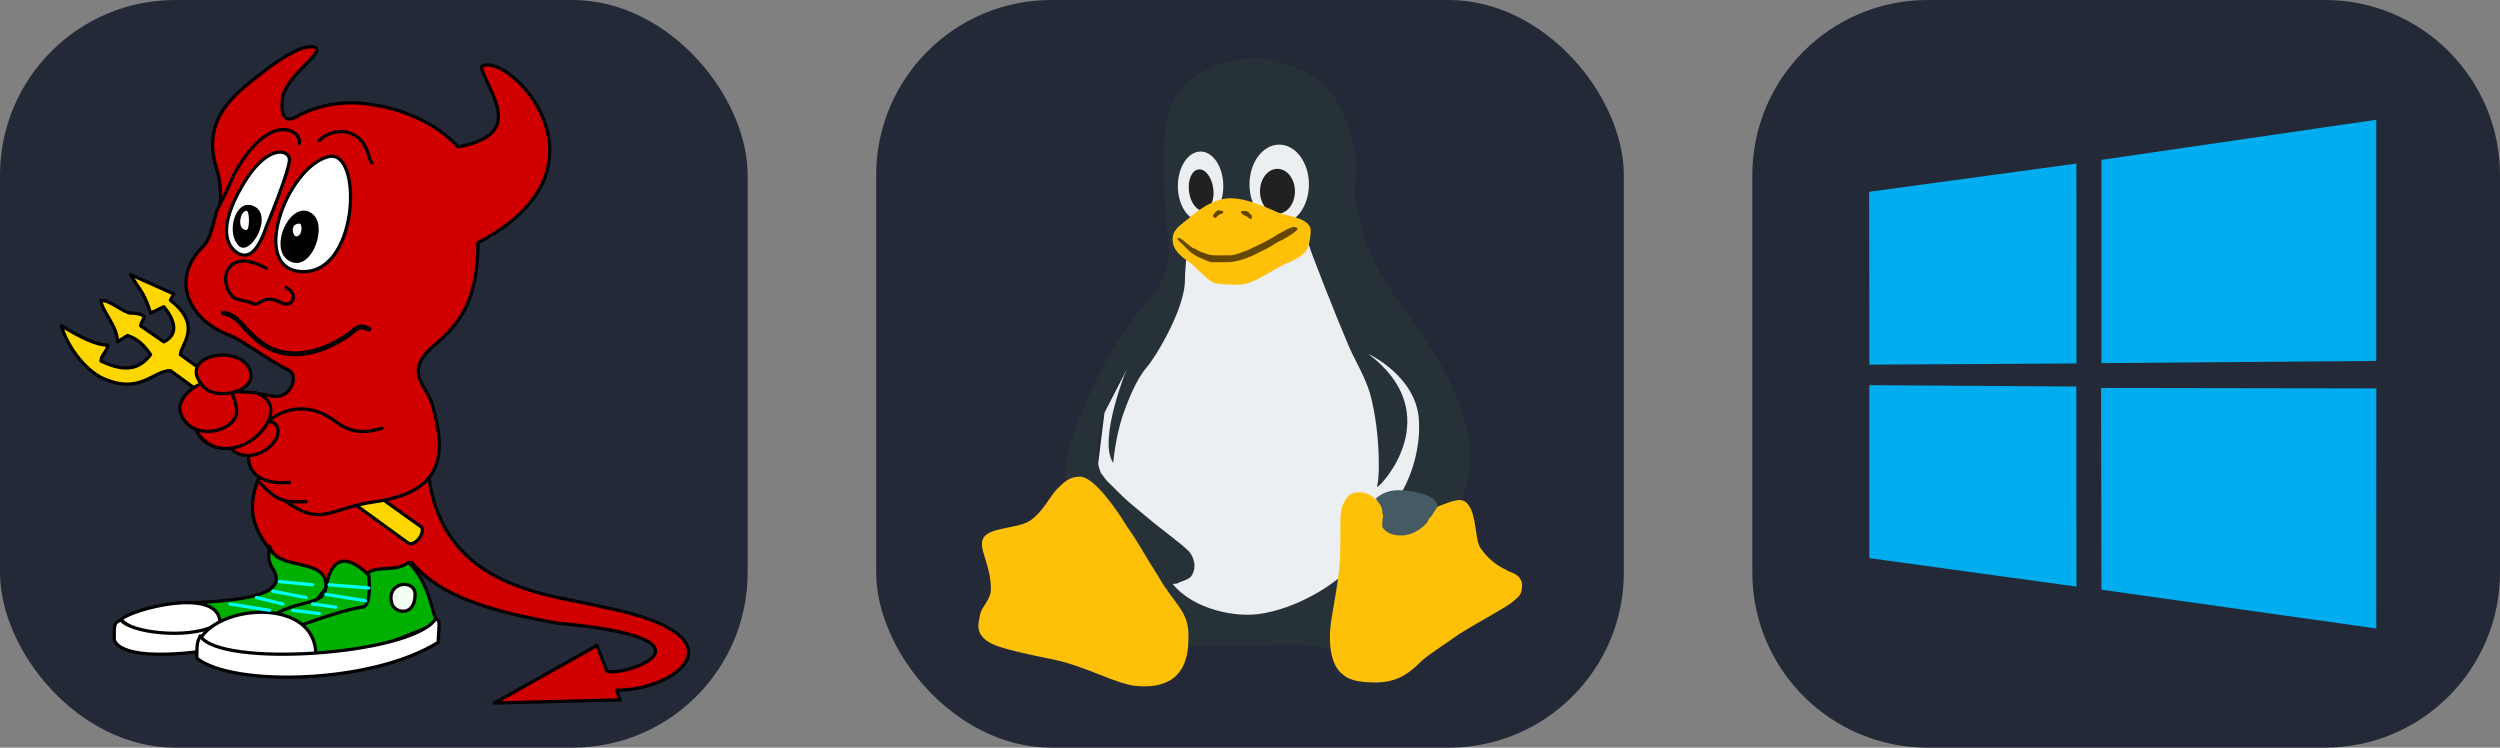 
  <svg width="160.5" height="48" viewBox="0 0 856 256" fill="none" xmlns="http://www.w3.org/2000/svg" xmlns:xlink="http://www.w3.org/1999/xlink" version="1.1">
    
        <rect x="0" y="0" width="856" height="256" fill="#808080" stroke="none"/>
    
        <g transform="translate(0, 0)">
          <svg xmlns="http://www.w3.org/2000/svg" width="256" height="256" fill="none" viewBox="0 0 256 256"><rect width="256" height="256" fill="#242938" rx="60"/><path fill="#D10000" d="M146.655 161.923C151.184 202.415 189.673 203.509 206.653 207.887C256.462 217.736 231.558 236.341 211.181 236.341L212.313 239.624L169.296 240.719L204.389 221.02L207.785 229.775C213.445 231.963 250.802 218.831 190.805 213.359C165.9 208.981 150.051 203.509 140.995 192.566L110.43 210.076C102.506 192.566 78.734 185.999 88.922 163.017"/><path stroke="#000" stroke-linecap="round" stroke-linejoin="round" stroke-width="1.113" d="M146.655 161.923C151.184 202.415 189.673 203.509 206.653 207.887C256.462 217.736 231.558 236.341 211.181 236.341L212.313 239.624L169.296 240.719L204.389 221.02L207.785 229.775C213.445 231.963 250.802 218.831 190.805 213.359C165.9 208.981 150.051 203.509 140.995 192.566L110.43 210.076C102.506 192.566 78.734 185.999 88.922 163.017"/><path fill="gold" stroke="#000" stroke-linecap="round" stroke-linejoin="round" stroke-width="1.113" d="M139.863 185.999C142.127 187.094 145.523 182.716 144.391 180.527L61.753 121.431C61.753 118.148 69.677 111.581 58.357 102.826L59.489 100.637L44.773 94.071C47.037 98.449 49.301 99.543 51.565 107.204L56.093 105.015C60.621 110.487 60.621 114.864 56.093 117.053L48.169 111.581C48.169 110.487 49.301 109.392 49.301 108.298C49.301 108.298 48.169 107.204 44.773 107.204C42.509 107.204 37.98 102.826 34.584 102.826C34.584 106.109 40.245 111.581 40.245 117.053L43.641 114.864C47.037 115.959 49.301 118.148 51.565 121.431C48.169 125.808 43.641 127.997 34.584 123.619C34.584 121.431 36.848 120.336 36.848 118.148C32.32 118.148 26.66 114.864 21 111.581C23.264 119.242 30.056 127.997 36.848 130.186C48.169 134.563 52.697 126.903 58.357 126.903L139.863 185.999Z"/><path fill="#D10000" d="M108.166 114.864L74.206 74.372C76.469 68.9 75.338 61.239 74.206 57.956C68.545 39.899 80.998 31.691 92.318 22.936C101.374 16.37 105.902 15.275 108.166 16.37C110.43 18.558 99.11 25.125 96.846 32.785C96.846 32.785 94.582 44.824 102.506 39.352C109.298 36.069 118.355 33.88 128.543 36.069C136.467 37.163 148.92 41.541 156.844 50.296C180.616 45.918 167.032 31.691 164.768 22.936C172.692 16.37 214.011 56.862 163.636 83.127C163.636 98.449 160.24 108.298 150.052 117.053C137.599 126.903 145.523 131.28 147.788 137.846C153.448 156.451 151.184 168.489 128.543 171.772C112.695 173.961 110.43 180.527 97.978 171.772"/><path stroke="#000" stroke-linecap="round" stroke-linejoin="round" stroke-width="1.113" d="M108.166 114.864L74.206 74.372C76.469 68.9 75.338 61.239 74.206 57.956C68.545 39.899 80.998 31.691 92.318 22.936C101.374 16.37 105.902 15.275 108.166 16.37C110.43 18.558 99.11 25.125 96.846 32.785C96.846 32.785 94.582 44.824 102.506 39.352C109.298 36.069 118.355 33.88 128.543 36.069C136.467 37.163 148.92 41.541 156.844 50.296C180.616 45.918 167.032 31.691 164.768 22.936C172.692 16.37 214.011 56.862 163.636 83.127C163.636 98.449 160.24 108.298 150.052 117.053C137.599 126.903 145.523 131.28 147.788 137.846C153.448 156.451 151.184 168.489 128.543 171.772C112.695 173.961 110.43 180.527 97.978 171.772"/><path fill="#D10000" d="M102.506 49.201C103.638 44.824 92.318 37.163 79.866 60.145C78.734 63.428 74.205 72.183 74.205 72.183C73.073 76.561 71.941 82.033 69.677 84.222C58.357 95.165 64.017 109.392 78.734 114.864C82.13 115.959 92.318 123.619 99.11 126.903C102.506 129.091 99.11 136.752 93.45 135.658C62.885 129.091 61.753 149.885 74.205 153.168L118.355 150.979"/><path stroke="#000" stroke-linecap="round" stroke-linejoin="round" stroke-width="1.113" d="M102.506 49.201C103.638 44.824 92.318 37.163 79.866 60.145C78.734 63.428 74.205 72.183 74.205 72.183C73.073 76.561 71.941 82.033 69.677 84.222C58.357 95.165 64.017 109.392 78.734 114.864C82.13 115.959 92.318 123.619 99.11 126.903C102.506 129.091 99.11 136.752 93.45 135.658C62.885 129.091 61.753 149.885 74.205 153.168L118.355 150.979"/><path stroke="#000" stroke-linecap="round" stroke-linejoin="round" stroke-width="1.113" d="M109.298 48.107C113.826 43.729 121.751 43.729 125.147 50.296C126.279 52.484 126.279 54.673 127.411 55.767"/><path fill="#D10000" d="M76.469 107.204C82.13 108.298 82.13 111.581 88.922 117.053C100.242 125.808 113.827 118.147 117.223 115.959C121.751 113.77 121.751 110.487 126.279 112.676"/><path stroke="#000" stroke-linecap="round" stroke-linejoin="round" stroke-width="1.67" d="M76.469 107.204C82.13 108.298 82.13 111.581 88.922 117.053C100.242 125.808 113.827 118.147 117.223 115.959C121.751 113.77 121.751 110.487 126.279 112.676"/><path fill="#D10000" d="M91.186 91.882C77.602 84.222 74.206 96.26 79.866 101.732C80.998 102.826 84.394 102.826 86.658 103.921C88.922 105.015 90.054 100.637 95.714 103.373C100.242 106.109 102.506 100.637 97.978 98.449"/><path stroke="#000" stroke-linecap="round" stroke-linejoin="round" stroke-width="1.113" d="M91.186 91.882C77.602 84.222 74.206 96.26 79.866 101.732C80.998 102.826 84.394 102.826 86.658 103.921C88.922 105.015 90.054 100.637 95.714 103.373C100.242 106.109 102.506 100.637 97.978 98.449"/><path fill="#fff" stroke="#000" stroke-linecap="round" stroke-linejoin="round" stroke-width="1.113" d="M99.11 54.673C99.11 51.39 92.318 49.201 84.394 61.24C75.338 75.467 76.469 83.127 80.998 86.41C84.394 88.599 87.79 87.505 91.186 77.655C93.45 72.183 99.11 57.956 99.11 54.673Z"/><path fill="#fff" stroke="#000" stroke-linecap="round" stroke-linejoin="round" stroke-width="1.113" d="M112.694 53.579C124.015 51.39 122.883 91.882 104.77 92.977C84.394 94.071 97.978 56.862 112.694 53.579Z"/><path fill="#000" d="M107.034 73.278C112.694 77.655 105.902 95.165 97.978 88.599C92.318 83.127 100.242 67.806 107.034 73.278Z"/><path fill="#000" d="M87.79 71.089C93.45 75.466 84.394 89.693 80.998 83.127C77.602 78.749 80.998 66.711 87.79 71.089Z"/><path fill="#fff" d="M84.394 72.183C85.526 72.183 85.526 78.749 84.394 78.749C80.998 78.749 82.13 72.183 84.394 72.183Z"/><path fill="#fff" d="M102.506 76.561C103.638 76.561 103.638 80.938 101.374 80.938C100.242 80.938 99.11 76.561 102.506 76.561Z"/><path fill="#D10000" d="M104.77 171.772C99.11 171.772 95.714 172.867 88.922 165.206Z"/><path stroke="#000" stroke-linecap="round" stroke-linejoin="round" stroke-width="1.113" d="M104.77 171.772C99.11 171.772 95.714 172.867 88.922 165.206"/><path fill="#D10000" d="M99.11 165.206C69.677 167.395 92.318 126.902 114.959 144.413C119.487 147.696 124.015 148.79 130.807 146.601"/><path stroke="#000" stroke-linecap="round" stroke-linejoin="round" stroke-width="1.113" d="M99.11 165.206C69.677 167.395 92.318 126.902 114.959 144.413C119.487 147.696 124.015 148.79 130.807 146.601"/><path fill="#D10000" stroke="#000" stroke-linecap="round" stroke-linejoin="round" stroke-width="1.113" d="M94.582 145.507C97.978 150.979 86.658 159.734 79.866 154.262C73.073 148.79 91.186 141.13 94.582 145.507Z"/><path fill="#D10000" stroke="#000" stroke-linecap="round" stroke-linejoin="round" stroke-width="1.113" d="M87.79 134.563C61.753 131.28 62.885 149.885 74.205 153.168C86.658 156.451 100.242 138.941 87.79 134.563Z"/><path fill="#D10000" stroke="#000" stroke-linecap="round" stroke-linejoin="round" stroke-width="1.113" d="M80.998 140.035C82.13 147.696 65.149 152.073 61.753 141.129C59.489 133.469 78.734 122.525 80.998 140.035Z"/><path fill="#D10000" stroke="#000" stroke-linecap="round" stroke-linejoin="round" stroke-width="1.113" d="M84.394 124.714C91.186 133.469 74.205 137.846 69.677 132.374C60.621 122.525 78.734 118.147 84.394 124.714Z"/><path fill="#00B000" stroke="#000" stroke-linecap="round" stroke-linejoin="round" stroke-width="1.113" d="M60.621 206.793C75.338 205.698 100.242 205.698 93.45 194.754C91.186 191.471 92.318 189.283 92.318 187.094C94.582 195.849 112.695 190.377 111.562 201.321L90.054 229.775L60.621 206.793Z"/><path fill="#00B000" d="M126.279 195.849C130.807 193.66 135.335 195.849 139.863 192.566C147.787 200.226 147.787 211.17 150.051 213.359L111.562 228.68L86.658 216.642C97.978 203.509 110.43 208.981 111.562 201.321C113.826 188.188 120.619 191.471 126.279 196.943C126.279 196.943 127.411 207.887 124.015 207.887C116.091 208.981 99.11 215.548 99.11 215.548"/><path stroke="#000" stroke-linecap="round" stroke-linejoin="round" stroke-width="1.113" d="M126.279 195.849C130.807 193.66 135.335 195.849 139.863 192.566C147.787 200.226 147.787 211.17 150.051 213.359L111.562 228.68L86.658 216.642C97.978 203.509 110.43 208.981 111.562 201.321C113.826 188.188 120.619 191.471 126.279 196.943C126.279 196.943 127.411 207.887 124.015 207.887C116.091 208.981 99.11 215.548 99.11 215.548"/><path fill="#fff" stroke="#000" stroke-linecap="round" stroke-linejoin="round" stroke-width="1.113" d="M41.377 212.265C43.641 208.982 75.337 200.226 75.337 213.359L56.093 223.209L41.377 212.265Z"/><path fill="#F4FFF4" stroke="#000" stroke-linecap="round" stroke-linejoin="round" stroke-width="1.113" d="M142.127 203.51C142.127 211.17 135.335 210.076 134.203 206.793C131.939 199.132 142.127 198.038 142.127 203.51Z"/><path fill="#fff" d="M67.413 223.208C39.112 226.492 39.112 218.831 39.112 218.831C39.112 213.359 39.112 213.359 41.377 212.265C44.773 216.642 64.017 218.831 73.073 214.453"/><path stroke="#000" stroke-linecap="round" stroke-linejoin="round" stroke-width="1.113" d="M67.413 223.208C39.112 226.492 39.112 218.831 39.112 218.831C39.112 213.359 39.112 213.359 41.377 212.265C44.773 216.642 64.017 218.831 73.073 214.453"/><path fill="#fff" stroke="#000" stroke-linecap="round" stroke-linejoin="round" stroke-width="1.113" d="M108.167 224.303C108.167 204.604 75.338 206.793 68.545 218.831L83.262 229.775L108.167 224.303Z"/><path fill="#fff" stroke="#000" stroke-linecap="round" stroke-linejoin="round" stroke-width="1.113" d="M148.92 212.265C151.184 211.17 150.052 215.548 150.052 219.925C127.411 234.152 79.866 235.247 67.413 225.397C67.413 221.02 67.413 219.925 68.545 217.736C75.338 228.68 139.863 224.303 148.92 212.265Z"/><path fill="#D10000" d="M95.714 199.132L107.034 200.226L95.714 199.132ZM93.45 202.415L104.77 204.604L93.45 202.415ZM87.79 204.604L96.846 206.793L87.79 204.604ZM78.734 206.793L92.318 208.982L78.734 206.793ZM112.695 200.226L126.279 201.321L112.695 200.226ZM111.563 203.51L125.147 205.698L111.563 203.51ZM107.034 206.793L114.959 207.887L107.034 206.793ZM100.242 208.982L109.298 210.076Z"/><path stroke="#0FF" stroke-linecap="round" stroke-linejoin="round" stroke-width="1.113" d="M100.242 208.982L109.298 210.076M95.714 199.132L107.034 200.226L95.714 199.132ZM93.45 202.415L104.77 204.604L93.45 202.415ZM87.79 204.604L96.846 206.793L87.79 204.604ZM78.734 206.793L92.318 208.982L78.734 206.793ZM112.695 200.226L126.279 201.321L112.695 200.226ZM111.563 203.51L125.147 205.698L111.563 203.51ZM107.034 206.793L114.959 207.887L107.034 206.793Z"/></svg>
        </g>
         
        <g transform="translate(300, 0)">
          <svg xmlns="http://www.w3.org/2000/svg" width="256" height="256" fill="none" viewBox="0 0 256 256"><rect width="256" height="256" fill="#242938" rx="60"/><path fill="#ECEFF1" d="M85.949 199.926L110.48 213.546H147.576L182.278 187.491L197.834 146.632L161.935 103.405L151.764 79.127L102.104 80.903L102.702 94.523L93.129 112.287L78.171 141.303L75.18 165.581L85.949 199.926Z"/><path fill="#263238" d="M187.064 114.656C177.491 101.036 169.713 92.746 165.525 75.574C161.337 58.401 166.722 63.139 163.132 48.335C161.337 40.637 158.345 35.307 155.354 31.162C151.764 27.017 147.576 24.648 145.182 24.056C139.798 21.096 127.233 16.358 111.677 24.648C95.522 32.939 97.317 50.703 100.309 86.825C100.309 89.193 99.71 92.154 98.514 94.523C96.121 99.852 91.932 104.589 88.343 108.735C84.154 114.656 79.966 120.578 76.975 127.091C69.795 140.711 63.213 157.883 65.008 164.397C68 163.805 105.694 220.652 105.694 221.836C108.087 221.244 118.258 221.244 127.233 221.244C139.798 220.652 146.977 220.06 157.149 222.428C157.149 220.652 156.55 218.875 156.55 217.099C156.55 213.546 157.149 210.585 157.747 206.44C158.345 203.479 158.944 200.519 159.542 196.966C153.559 202.295 142.789 208.217 132.618 209.993C123.643 211.769 108.685 208.809 101.505 199.926C102.104 199.926 103.3 199.926 103.899 199.334C105.694 198.742 107.489 198.15 108.087 196.966C109.882 194.005 108.685 191.044 107.489 189.268C106.292 187.491 97.317 180.977 93.129 177.425C88.941 173.872 86.548 172.095 84.154 169.727C84.154 169.727 80.564 166.174 79.368 164.989C78.171 163.805 77.573 162.621 76.975 162.028C75.778 159.068 75.18 155.515 75.778 150.778C76.376 144.264 78.769 138.934 81.761 133.013C82.958 130.644 85.949 125.907 85.949 125.907C85.949 125.907 75.778 150.778 81.163 158.476C81.163 158.476 81.761 150.778 84.154 143.08C85.949 137.75 88.941 130.052 92.531 125.907C96.121 121.762 105.095 106.366 105.694 96.891C105.694 92.746 106.292 88.601 106.292 85.641C103.899 83.272 145.781 77.35 148.174 83.864C148.772 86.233 157.149 107.55 161.935 118.801C164.328 124.131 167.32 128.868 169.115 134.789C170.91 141.303 172.106 150.185 172.106 159.068C172.106 160.844 172.106 163.805 171.508 166.766C172.705 166.766 196.039 141.895 168.517 121.17C168.517 121.17 185.269 128.868 185.868 144.264C186.466 156.699 181.081 166.766 179.885 168.542C180.483 168.542 192.449 173.872 193.047 173.872C195.441 173.872 200.227 172.095 200.227 172.095C200.826 170.319 202.62 165.581 202.62 163.805C206.809 150.185 196.637 128.276 187.064 114.656V114.656Z"/><path fill="#ECEFF1" d="M111.078 75.574C115.374 75.574 118.856 70.271 118.856 63.731C118.856 57.19 115.374 51.888 111.078 51.888C106.783 51.888 103.3 57.19 103.3 63.731C103.3 70.271 106.783 75.574 111.078 75.574Z"/><path fill="#ECEFF1" d="M138.002 76.758C143.62 76.758 148.174 70.66 148.174 63.139C148.174 55.617 143.62 49.519 138.002 49.519C132.385 49.519 127.831 55.617 127.831 63.139C127.831 70.66 132.385 76.758 138.002 76.758Z"/><path fill="#212121" d="M115.424 64.541C114.927 60.648 112.663 57.724 110.368 58.011C108.074 58.298 106.616 61.687 107.114 65.581C107.611 69.474 109.874 72.398 112.169 72.111C114.464 71.823 115.921 68.434 115.424 64.541Z"/><path fill="#212121" d="M137.404 73.205C140.709 73.205 143.387 69.759 143.387 65.507C143.387 61.256 140.709 57.809 137.404 57.809C134.1 57.809 131.421 61.256 131.421 65.507C131.421 69.759 134.1 73.205 137.404 73.205Z"/><path fill="#FFC107" d="M216.98 195.781C214.587 194.597 210.398 192.82 206.808 187.491C205.014 184.53 205.612 176.24 202.62 172.687C200.825 170.319 198.432 171.503 197.834 171.503C192.449 172.687 179.884 180.977 171.508 171.503C170.311 170.319 168.516 168.542 165.525 168.542C162.533 168.542 161.337 169.726 160.14 172.095C158.943 174.464 158.943 176.24 158.943 182.162C158.943 186.899 158.943 192.228 158.345 196.373C157.148 206.44 155.354 212.362 155.354 218.283C155.354 224.797 157.148 228.942 159.542 230.718C161.337 232.495 164.328 233.679 170.91 233.679C177.491 233.679 181.679 231.311 185.868 227.165C188.859 224.205 191.252 223.02 199.629 217.099C206.21 212.954 216.382 207.624 218.176 205.848C219.373 204.664 221.168 204.071 221.168 200.518C221.168 197.558 218.775 196.373 216.98 195.781V195.781Z"/><path fill="#FFC107" d="M96.719 197.558C90.736 188.083 90.137 186.307 85.949 180.385C82.359 174.464 74.581 163.213 69.795 163.213C66.205 163.213 64.41 164.989 62.017 167.358C59.623 169.726 57.23 175.056 53.042 178.017C49.452 180.977 39.281 180.385 36.888 183.938C34.494 187.491 39.281 192.821 39.281 201.703C39.281 205.256 36.289 207.624 35.691 209.993C35.093 212.954 34.494 214.73 35.691 217.099C38.084 220.652 41.076 221.836 61.418 225.981C72.188 228.35 82.359 234.271 88.941 234.864C95.522 235.456 106.89 234.864 106.89 218.875C107.489 209.401 102.104 207.032 96.719 197.558Z"/><path fill="#FFC107" d="M108.087 90.378C104.497 88.009 101.505 85.64 101.505 82.088C101.505 78.535 103.899 77.35 107.489 74.389C108.087 73.797 114.668 67.876 121.25 67.876C127.831 67.876 135.609 72.021 138.601 73.205C143.986 74.389 149.37 75.574 148.772 79.719C148.174 85.64 147.576 86.825 141.592 89.785C137.404 90.97 129.626 97.484 124.241 97.484C121.848 97.484 118.258 97.484 115.865 96.891C114.07 96.299 111.078 93.338 108.087 90.378V90.378Z"/><path fill="#634703" d="M106.89 85.641C108.087 86.825 109.882 88.009 111.677 88.601C112.873 89.193 114.668 89.786 114.668 89.786C117.062 89.786 118.857 89.786 120.053 89.786C123.045 89.786 127.233 88.601 131.421 86.233C135.609 84.456 136.208 83.272 139.199 82.088C142.191 80.311 145.182 78.535 143.986 77.942C142.789 77.35 141.592 77.942 137.404 80.311C133.814 82.68 130.823 83.864 127.233 85.641C125.438 86.233 123.045 87.417 121.25 87.417C119.455 87.417 117.66 87.417 115.865 87.417C114.07 87.417 112.873 86.825 111.078 86.233C109.882 85.641 109.283 85.048 108.685 85.048C107.489 84.456 105.095 82.088 103.899 81.495C103.899 81.495 102.702 81.495 103.3 82.088C105.095 83.864 105.694 84.456 106.89 85.641Z"/><path fill="#634703" d="M124.84 72.613C125.438 73.797 126.635 73.797 127.233 74.389C127.831 74.982 128.429 74.982 128.429 74.982C129.028 74.389 128.429 73.205 127.831 73.205C127.831 72.021 124.84 72.021 124.84 72.613V72.613Z"/><path fill="#634703" d="M115.267 73.797C115.267 74.389 116.463 74.982 116.463 74.389C117.062 73.797 117.66 73.205 118.258 73.205C119.455 72.613 118.856 72.021 117.062 72.021C115.865 72.613 115.865 73.205 115.267 73.797V73.797Z"/><path fill="#455A64" d="M173.303 178.609C173.303 179.201 173.303 179.793 173.303 180.385C174.5 182.754 177.491 183.346 179.884 183.346C183.474 183.346 187.064 180.977 188.859 178.609C188.859 178.017 189.457 177.424 190.056 176.832C191.252 175.056 191.851 173.872 192.449 173.279C192.449 173.279 191.851 172.687 191.851 172.095C191.252 170.911 189.457 169.726 187.064 169.134C185.269 168.542 182.278 167.95 181.081 167.95C175.696 167.358 172.705 169.134 170.91 170.911C170.91 170.911 171.508 170.911 171.508 171.503C172.705 172.687 173.303 173.872 173.303 175.648C173.901 176.832 173.303 177.424 173.303 178.609V178.609Z"/></svg>
        </g>
         
        <g transform="translate(600, 0)">
          <svg width="256" height="256" viewBox="0 0 256 256" fill="none" xmlns="http://www.w3.org/2000/svg">
<g clip-path="url(#clip0_33_480)">
<path d="M196 0H60C26.863 0 0 26.863 0 60V196C0 229.137 26.863 256 60 256H196C229.137 256 256 229.137 256 196V60C256 26.863 229.137 0 196 0Z" fill="#242938"/>
<path d="M40 65.663L110.968 55.998L111 124.453L40.066 124.857L40 65.663ZM110.935 132.34L110.99 200.855L40.056 191.102L40.052 131.881L110.935 132.34ZM119.537 54.733L213.636 41V123.582L119.537 124.33V54.733ZM213.658 132.984L213.636 215.195L119.537 201.914L119.406 132.831L213.658 132.984Z" fill="#00ADEF"/>
</g>
<defs>
<clipPath id="clip0_33_480">
<rect width="256" height="256" fill="white"/>
</clipPath>
</defs>
</svg>

        </g>
        
  </svg>
  